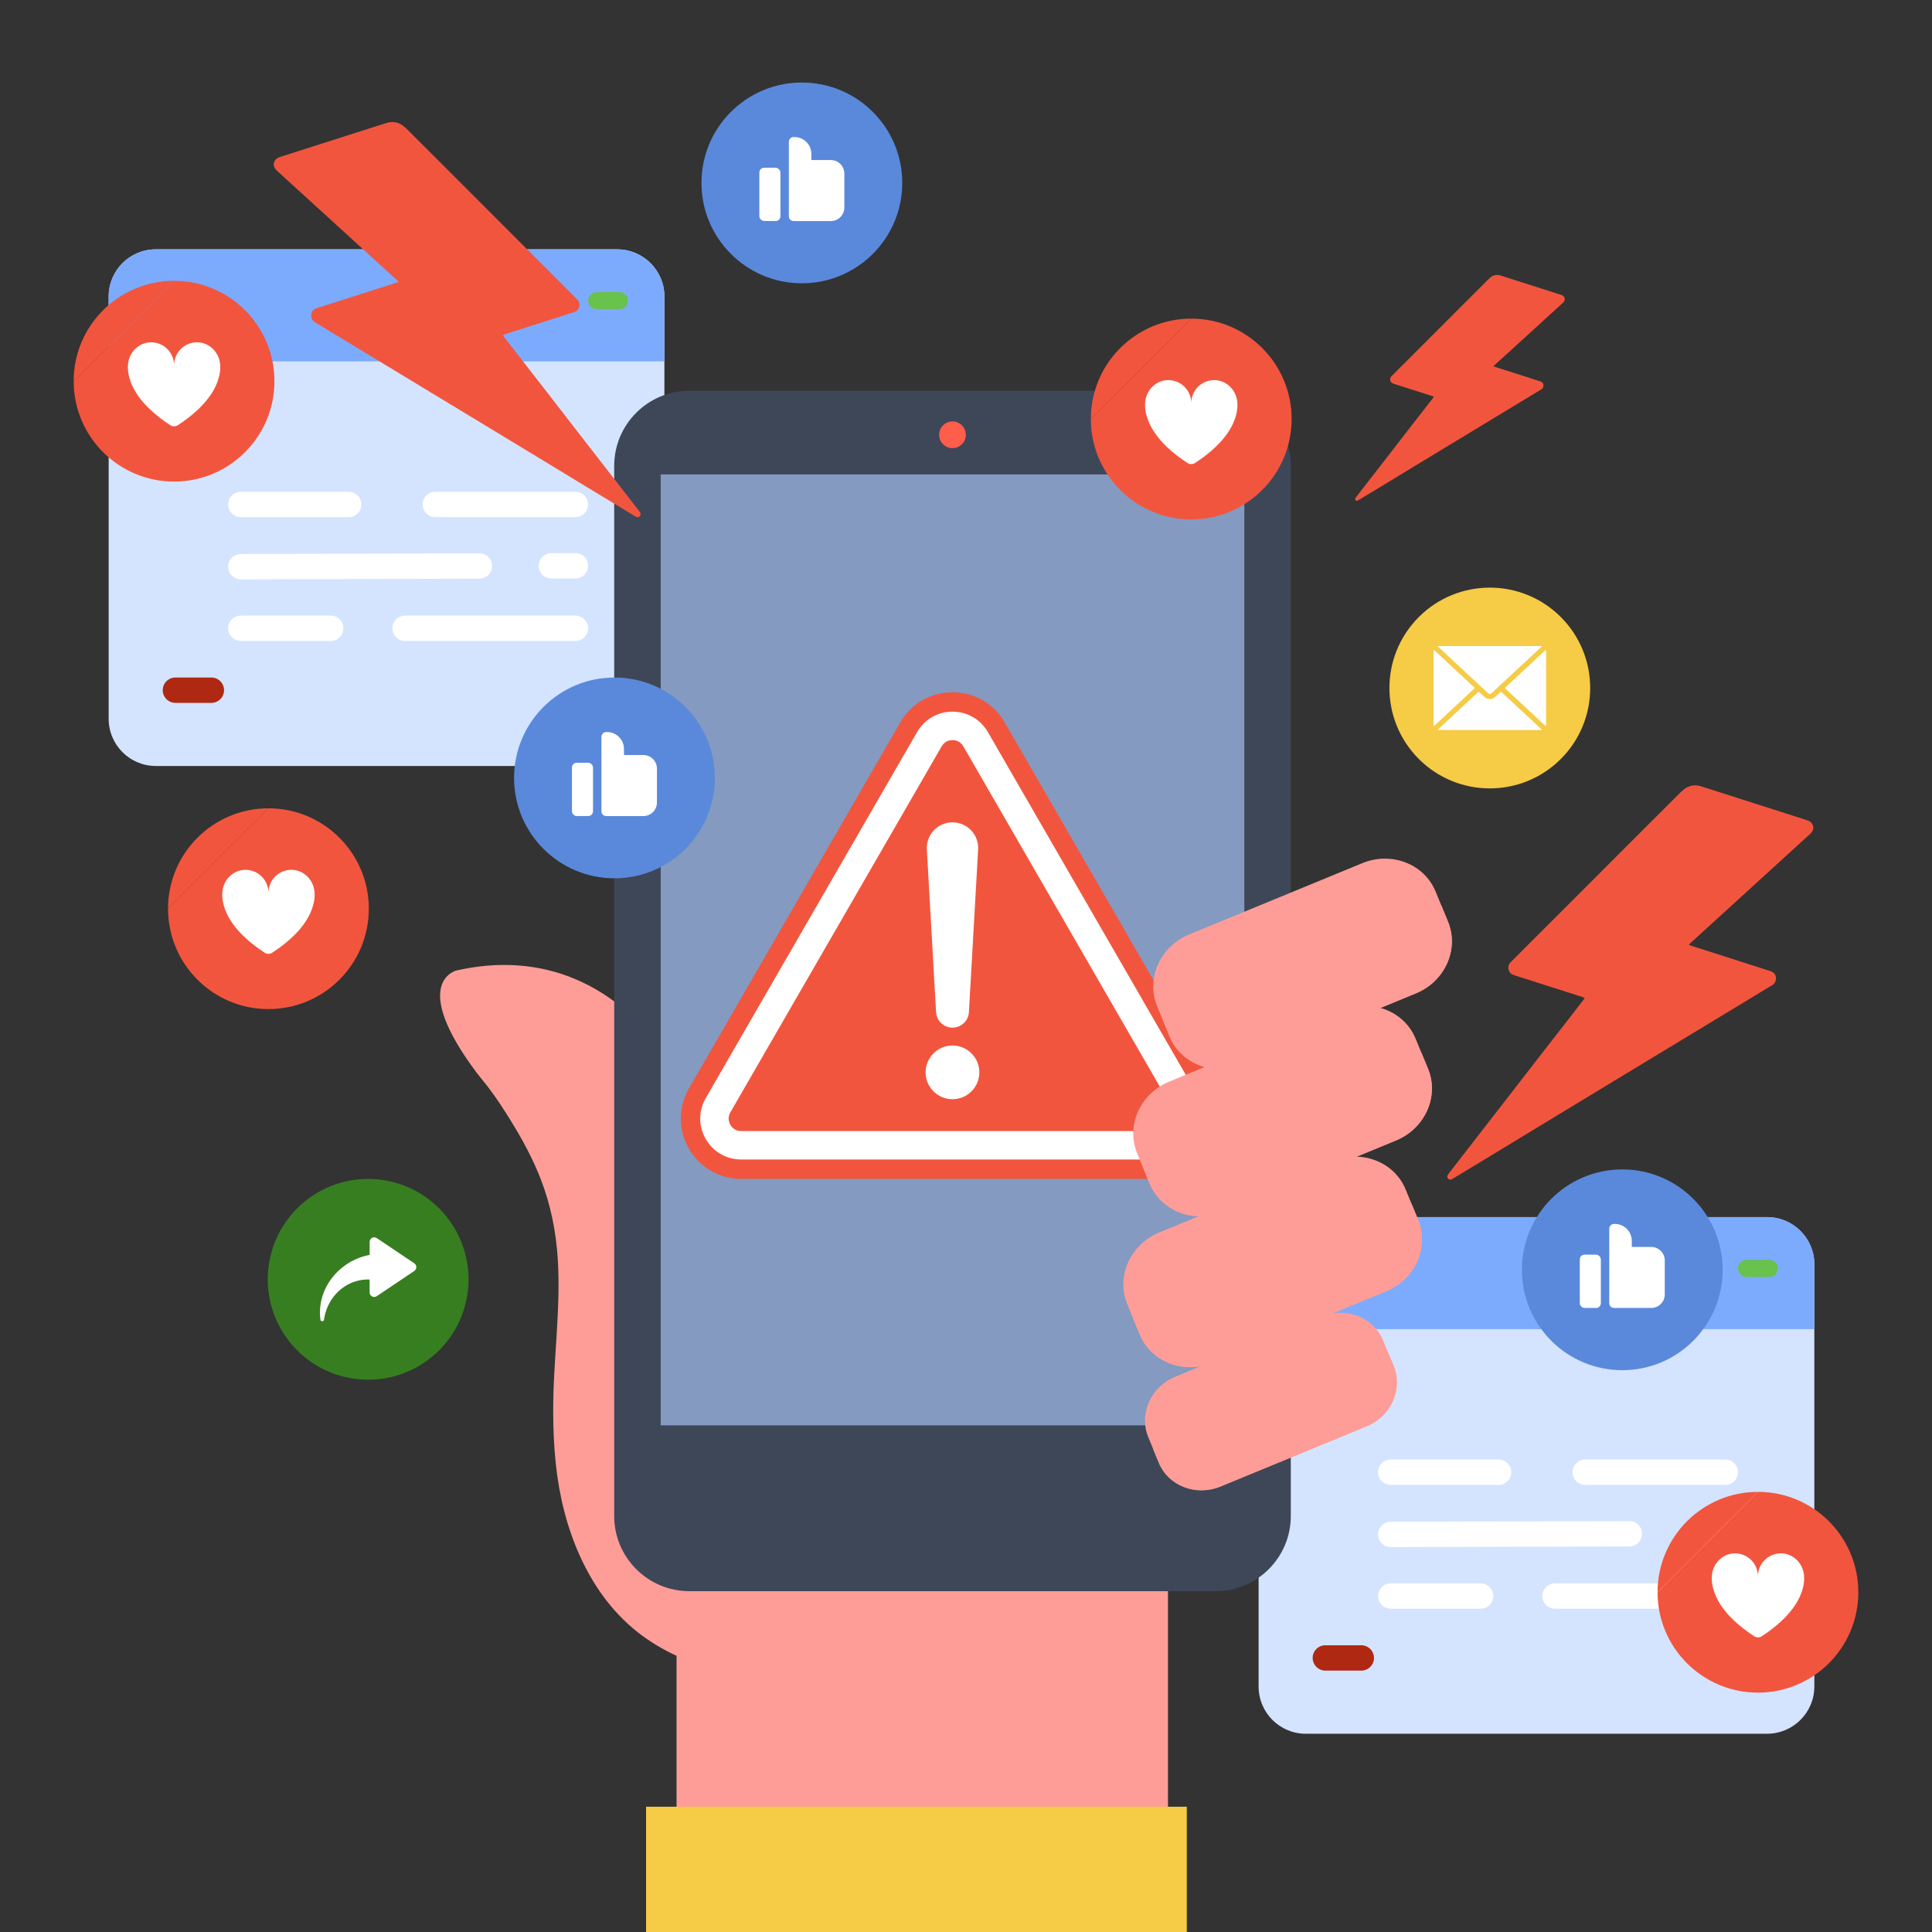 <?xml version="1.0" encoding="UTF-8"?>
<svg id="uuid-4a38173b-26e9-436b-b375-854e3ef4f51d" data-name="Ebene 34" xmlns="http://www.w3.org/2000/svg" viewBox="0 0 1500 1500">
  <rect x="0" y="0" width="1500" height="1500" fill="#333333" stroke="none"/>
  <g>
    <g>
      <g>
        <path d="M515.84,230.15v327.87c0,20.3-16.5,36.69-36.69,36.69H120.94c-20.19,0-36.57-16.38-36.57-36.69V230.15c0-20.19,16.38-36.57,36.57-36.57h358.21c20.19,0,36.69,16.38,36.69,36.57Z" style="fill: #d4e4ff; stroke-width: 0px;"/>
        <path d="M515.84,280.58v-50.42c0-20.19-16.5-36.57-36.69-36.57H120.94c-20.19,0-36.57,16.38-36.57,36.57v50.42h431.47Z" style="fill: #7cabfd; stroke-width: 0px;"/>
        <path d="M433.14,226.83h-51.08c-8.8,0-8.81,13.23,0,13.23h51.08c3.65,0,6.61-2.96,6.61-6.61h0c0-3.65-2.96-6.61-6.61-6.61Z" style="fill: #fff; stroke-width: 0px;"/>
        <path d="M456.59,233.44h0c0,3.65,2.96,6.61,6.61,6.61h17.64c8.8,0,8.81-13.23,0-13.23h-17.64c-3.65,0-6.61,2.96-6.61,6.61Z" style="fill: #68c24c; stroke-width: 0px;"/>
        <path d="M361.59,234.16c0,4.06-3.28,7.34-7.33,7.34s-7.34-3.28-7.34-7.34,3.28-7.33,7.34-7.33,7.33,3.28,7.33,7.33Z" style="fill: #fff; stroke-width: 0px;"/>
        <path d="M270.71,381.84h-83.76c-5.43,0-9.84,4.4-9.84,9.84h0c0,5.43,4.4,9.84,9.84,9.84h83.76c5.43,0,9.83-4.4,9.83-9.84h0c0-5.43-4.4-9.84-9.83-9.84Z" style="fill: #fff; stroke-width: 0px;"/>
        <path d="M328.14,391.67h0c0,5.43,4.4,9.84,9.84,9.84h108.78c5.43,0,9.83-4.4,9.83-9.84h0c0-5.43-4.4-9.84-9.83-9.84h-108.78c-5.43,0-9.84,4.4-9.84,9.84Z" style="fill: #fff; stroke-width: 0px;"/>
        <path d="M372.21,429.62l-185.28.52c-5.42.01-9.81,4.41-9.81,9.83h0c0,5.44,4.42,9.85,9.86,9.84l185.28-.52c5.42-.02,9.81-4.41,9.81-9.84h0c0-5.44-4.42-9.85-9.86-9.84Z" style="fill: #fff; stroke-width: 0px;"/>
        <path d="M428.1,449.14l18.68-.05c5.43-.02,9.82-4.43,9.81-9.86h0c-.02-5.43-4.43-9.82-9.86-9.81l-18.68.05c-5.42.02-9.81,4.41-9.81,9.84h0c0,5.44,4.42,9.85,9.86,9.84Z" style="fill: #fff; stroke-width: 0px;"/>
        <path d="M256.75,477.96h-69.8c-5.43,0-9.84,4.4-9.84,9.84h0c0,5.43,4.4,9.84,9.84,9.84h69.8c5.43,0,9.83-4.4,9.83-9.84h0c0-5.43-4.4-9.84-9.83-9.84Z" style="fill: #fff; stroke-width: 0px;"/>
        <path d="M304.66,487.8h0c0,5.43,4.4,9.84,9.84,9.84h132.26c5.43,0,9.83-4.4,9.83-9.84h0c0-5.43-4.4-9.84-9.83-9.84h-132.26c-5.43,0-9.84,4.4-9.84,9.84Z" style="fill: #fff; stroke-width: 0px;"/>
        <path d="M173.95,535.86h0c0,5.43-4.4,9.84-9.84,9.84h-27.92c-5.43,0-9.84-4.4-9.84-9.84h0c0-5.43,4.4-9.84,9.84-9.84h27.92c5.43,0,9.84,4.4,9.84,9.84Z" style="fill: #ae2812; stroke-width: 0px;"/>
      </g>
      <g>
        <path d="M1408.65,981.51v327.87c0,20.3-16.5,36.69-36.69,36.69h-358.21c-20.19,0-36.57-16.38-36.57-36.69v-327.87c0-20.19,16.38-36.57,36.57-36.57h358.21c20.19,0,36.69,16.38,36.69,36.57Z" style="fill: #d4e4ff; stroke-width: 0px;"/>
        <path d="M1408.65,1031.94v-50.42c0-20.19-16.5-36.57-36.69-36.57h-358.21c-20.19,0-36.57,16.38-36.57,36.57v50.42h431.47Z" style="fill: #7cabfd; stroke-width: 0px;"/>
        <path d="M1325.94,978.19h-51.08c-8.8,0-8.81,13.23,0,13.23h51.08c3.65,0,6.61-2.96,6.61-6.61h0c0-3.65-2.96-6.61-6.61-6.61Z" style="fill: #fff; stroke-width: 0px;"/>
        <path d="M1349.39,984.8h0c0,3.65,2.96,6.61,6.61,6.61h17.64c8.8,0,8.81-13.23,0-13.23h-17.64c-3.65,0-6.61,2.96-6.61,6.61Z" style="fill: #68c24c; stroke-width: 0px;"/>
        <path d="M1254.39,985.52c0,4.06-3.28,7.34-7.33,7.34s-7.34-3.28-7.34-7.34,3.28-7.33,7.34-7.33,7.33,3.28,7.33,7.33Z" style="fill: #fff; stroke-width: 0px;"/>
        <path d="M1163.51,1133.19h-83.76c-5.43,0-9.84,4.4-9.84,9.84h0c0,5.43,4.4,9.84,9.84,9.84h83.76c5.43,0,9.83-4.4,9.83-9.84h0c0-5.43-4.4-9.84-9.83-9.84Z" style="fill: #fff; stroke-width: 0px;"/>
        <path d="M1220.94,1143.03h0c0,5.43,4.4,9.84,9.84,9.84h108.78c5.43,0,9.83-4.4,9.83-9.84h0c0-5.43-4.4-9.84-9.83-9.84h-108.78c-5.43,0-9.84,4.4-9.84,9.84Z" style="fill: #fff; stroke-width: 0px;"/>
        <path d="M1265.01,1180.98l-185.28.52c-5.42.01-9.81,4.41-9.81,9.83h0c0,5.44,4.42,9.85,9.86,9.84l185.28-.52c5.42-.02,9.81-4.41,9.81-9.84h0c0-5.44-4.42-9.85-9.86-9.84Z" style="fill: #fff; stroke-width: 0px;"/>
        <path d="M1320.91,1200.5l18.68-.05c5.43-.02,9.82-4.43,9.81-9.86h0c-.02-5.43-4.43-9.82-9.86-9.81l-18.68.05c-5.42.02-9.81,4.41-9.81,9.84h0c0,5.44,4.42,9.85,9.86,9.84Z" style="fill: #fff; stroke-width: 0px;"/>
        <path d="M1149.55,1229.32h-69.8c-5.43,0-9.84,4.4-9.84,9.84h0c0,5.43,4.4,9.84,9.84,9.84h69.8c5.43,0,9.83-4.4,9.83-9.84h0c0-5.43-4.4-9.84-9.83-9.84Z" style="fill: #fff; stroke-width: 0px;"/>
        <path d="M1197.46,1239.15h0c0,5.43,4.4,9.84,9.84,9.84h132.26c5.43,0,9.83-4.4,9.83-9.84h0c0-5.43-4.4-9.84-9.83-9.84h-132.26c-5.43,0-9.84,4.4-9.84,9.84Z" style="fill: #fff; stroke-width: 0px;"/>
        <path d="M1066.75,1287.22h0c0,5.43-4.4,9.84-9.84,9.84h-27.92c-5.43,0-9.84-4.4-9.84-9.84h0c0-5.43,4.4-9.84,9.84-9.84h27.92c5.43,0,9.84,4.4,9.84,9.84Z" style="fill: #ae2812; stroke-width: 0px;"/>
      </g>
    </g>
    <g>
      <g>
        <path d="M511.87,813.96s-51.1-84.47-157.45-60.48c0,0-37.33,8.72,15.84,79.63,2.54,3.38,5.77,7.09,8.4,10.52,6.59,8.58,12.51,17.71,18.19,26.91,8.86,14.35,16.9,29.27,23.01,45.01,7.63,19.67,11.79,40.38,13.16,61.41,2.58,39.57-3.66,79.45-3.52,119.1.04,13.35.56,26.7,1.96,39.97,1.33,12.51,3.45,24.94,6.58,37.12,3.03,11.76,6.98,23.28,11.96,34.36,5.01,11.15,11.06,21.86,18.28,31.73,7.71,10.55,16.78,20.1,27.06,28.18,9.21,7.24,19.32,13.24,29.94,18.16v167.59h381.46v-261.9l-394.86-377.32Z" style="fill: #fe9d97; stroke-width: 0px;"/>
        <g style="opacity: .7;">
          <polygon points="546.98 1235.39 769.5 1426.74 906.73 1426.74 906.73 1235.39 546.98 1235.39" style="fill: #fe9d97; stroke-width: 0px;"/>
        </g>
      </g>
      <g>
        <path d="M1002.18,1176.99c0,32.25-26.15,58.4-58.39,58.4h-408.53c-32.26,0-58.41-26.14-58.41-58.4V361.77c0-32.25,26.15-58.4,58.41-58.4h408.53c32.24,0,58.39,26.14,58.39,58.4v815.22Z" style="fill: #3e4758; stroke-width: 0px;"/>
        <rect x="512.96" y="368.34" width="453.12" height="738.29" style="fill: #849ac1; stroke-width: 0px;"/>
        <path d="M749.87,337.58c0,5.72-4.64,10.36-10.36,10.36s-10.36-4.64-10.36-10.36,4.64-10.36,10.36-10.36,10.36,4.64,10.36,10.36Z" style="fill: #ff5e4c; stroke-width: 0px;"/>
      </g>
      <g>
        <g>
          <g>
            <path d="M721.56,573.93l-164.07,284.17c-7.98,13.82,1.99,31.09,17.95,31.09h328.13c15.96,0,25.93-17.27,17.95-31.09l-164.07-284.17c-7.98-13.82-27.93-13.82-35.9,0Z" style="fill: #f2553e; stroke-width: 0px;"/>
            <path d="M903.58,915.26h-328.13c-16.92,0-32.07-8.75-40.53-23.4-8.46-14.65-8.46-32.15,0-46.8l164.07-284.17c8.46-14.65,23.61-23.4,40.53-23.4s32.07,8.75,40.53,23.4l164.07,284.17c8.46,14.65,8.46,32.14,0,46.8-8.46,14.65-23.61,23.4-40.53,23.4ZM584.69,863.13h309.64l-154.82-268.15-154.82,268.15ZM744.13,586.96h0s0,0,0,0h0Z" style="fill: #f2553e; stroke-width: 0px;"/>
          </g>
          <path d="M931.08,852.59l-164.07-284.17c-5.74-9.94-16.02-15.88-27.5-15.88s-21.76,5.94-27.5,15.88l-164.07,284.17c-5.74,9.94-5.74,21.81,0,31.75,5.74,9.94,16.02,15.88,27.5,15.88h328.13c11.48,0,21.76-5.94,27.5-15.88,5.74-9.94,5.74-21.81,0-31.75ZM911.98,873.32c-.84,1.46-3.35,4.85-8.4,4.85h-328.13c-5.06,0-7.56-3.39-8.4-4.85-.84-1.46-2.53-5.33,0-9.71l164.07-284.17c2.53-4.38,6.72-4.85,8.41-4.85s5.88.47,8.4,4.85l164.07,284.17c2.53,4.38.84,8.25,0,9.71Z" style="fill: #fff; stroke-width: 0px;"/>
        </g>
        <circle cx="739.51" cy="832.58" r="20.85" transform="translate(-372.13 766.77) rotate(-45)" style="fill: #fff; stroke-width: 0px;"/>
        <path d="M726.76,785.8l-7.15-126.28c-.62-10.99,7.78-20.41,18.78-21.03s20.41,7.78,21.03,18.78c.04.75.04,1.52,0,2.25l-7.15,126.28c-.4,7.04-6.43,12.43-13.47,12.03-6.56-.37-11.67-5.62-12.03-12.03Z" style="fill: #fff; stroke-width: 0px;"/>
      </g>
      <polygon points="714.18 1402.74 501.61 1402.74 501.61 1500 714.18 1500 921.43 1500 921.43 1402.74 714.18 1402.74" style="fill: #f6cb45; stroke-width: 0px;"/>
      <g>
        <path d="M1124.24,715.67c8.82,21.42-2.34,46.32-24.91,55.62l-134.38,55.34c-22.59,9.3-48.05-.53-56.87-21.95l-9.71-23.56c-8.81-21.41,2.35-46.32,24.92-55.63l134.38-55.34c22.59-9.3,48.06.53,56.87,21.95l9.7,23.55Z" style="fill: #fe9d97; stroke-width: 0px;"/>
        <path d="M902.95,792.23l5.06,12.29c8.82,21.41,34.28,31.25,56.87,21.94l134.37-55.34c22.59-9.3,33.75-34.21,24.94-55.63l-5.07-12.28-216.17,89.02Z" style="fill: #fe9d97; stroke-width: 0px;"/>
      </g>
      <g>
        <path d="M1108.75,829.91c8.81,21.42-2.34,46.33-24.92,55.62l-134.39,55.35c-22.57,9.3-48.03-.53-56.86-21.95l-9.7-23.56c-8.82-21.41,2.34-46.33,24.94-55.63l134.37-55.33c22.59-9.3,48.05.51,56.86,21.94l9.7,23.56Z" style="fill: #fe9d97; stroke-width: 0px;"/>
        <path d="M887.45,906.46l5.06,12.3c8.82,21.42,34.29,31.25,56.87,21.93l134.38-55.33c22.59-9.31,33.74-34.21,24.93-55.63l-5.07-12.29-216.17,89.01Z" style="fill: #fe9d97; stroke-width: 0px;"/>
      </g>
      <g>
        <path d="M1101.04,947.04c8.82,21.42-2.33,46.31-24.92,55.62l-134.38,55.34c-22.58,9.3-48.05-.53-56.87-21.95l-9.7-23.55c-8.83-21.42,2.34-46.33,24.93-55.64l134.37-55.34c22.59-9.3,48.05.52,56.87,21.95l9.69,23.56Z" style="fill: #fe9d97; stroke-width: 0px;"/>
        <path d="M879.75,1023.59l5.06,12.3c8.82,21.42,34.28,31.24,56.86,21.94l134.37-55.34c22.59-9.3,33.75-34.21,24.93-55.62l-5.07-12.3-216.16,89.02Z" style="fill: #fe9d97; stroke-width: 0px;"/>
      </g>
      <path d="M1082.02,1060.54c7.44,18.08-1.97,39.09-21.03,46.92l-113.34,46.69c-19.05,7.86-40.53-.44-47.96-18.51l-8.19-19.86c-7.43-18.07,1.97-39.08,21.02-46.92l113.35-46.68c19.05-7.85,40.52.44,47.96,18.5l8.19,19.86Z" style="fill: #fe9d97; stroke-width: 0px;"/>
      <path d="M895.35,1125.12l4.27,10.38c7.44,18.06,28.92,26.36,47.97,18.5l113.34-46.68c19.06-7.84,28.47-28.84,21.02-46.92l-4.27-10.37-182.34,75.09Z" style="fill: #fe9d97; stroke-width: 0px;"/>
    </g>
    <g id="uuid-ab789aac-36a6-4334-9b04-f52147234b73" data-name="qWYQJH">
      <path d="M1159.53,284.39c.45.17.75.3,1.06.4,11.65,3.73,23.31,7.45,34.95,11.2.61.2,1.24.48,1.73.88,1.59,1.31,1.45,4.25-.65,5.47-2.59,1.5-5.12,3.09-7.68,4.64-10.82,6.56-21.65,13.11-32.48,19.67-10.22,6.19-20.43,12.37-30.65,18.56-9.78,5.92-19.55,11.84-29.32,17.77-7.77,4.72-15.54,9.44-23.31,14.16-6.12,3.71-12.24,7.41-18.36,11.11-1.19.72-1.75.73-2.31.13-.61-.67-.5-1.3.37-2.42,4.68-6.03,9.36-12.07,14.04-18.1,4.58-5.9,9.16-11.79,13.74-17.7,4.14-5.34,8.26-10.69,12.39-16.03,3.79-4.89,7.6-9.76,11.4-14.64,2.76-3.55,5.52-7.11,8.28-10.67.17-.22.3-.46.52-.8-.42-.17-.74-.33-1.07-.44-10.02-3.21-20.04-6.42-30.07-9.61-1.34-.43-2.37-1.11-2.72-2.54-.32-1.31.06-2.43.98-3.36,2.93-2.95,5.88-5.9,8.82-8.84,4.13-4.13,8.27-8.26,12.4-12.39,4.7-4.69,9.39-9.39,14.09-14.09,5.4-5.4,10.79-10.82,16.19-16.22,7.05-7.05,14.11-14.11,21.18-21.15,1.39-1.39,2.74-2.84,4.26-4.08,2.25-1.84,4.91-2.28,7.66-1.41,15.71,4.99,31.41,10.03,47.11,15.05,3.09.99,3.78,3.96,1.38,6.15-8.35,7.64-16.72,15.25-25.08,22.87-7.37,6.72-14.74,13.45-22.11,20.17-1.98,1.81-3.97,3.6-5.95,5.41-.24.22-.46.48-.79.83Z" style="fill: #f2553e; stroke-width: 0px;"/>
    </g>
    <g id="uuid-f844f718-d965-4421-8599-ac1a31e00184" data-name="qWYQJH">
      <path d="M1311.16,733.54c.78.3,1.3.53,1.85.71,20.34,6.51,40.69,13.01,61.02,19.55,1.07.34,2.16.84,3.02,1.54,2.78,2.29,2.53,7.42-1.13,9.55-4.52,2.62-8.95,5.4-13.42,8.11-18.9,11.45-37.8,22.89-56.7,34.34-17.83,10.8-35.67,21.59-53.5,32.4-17.07,10.34-34.13,20.68-51.19,31.03-13.57,8.23-27.12,16.49-40.69,24.72-10.68,6.48-21.37,12.94-32.06,19.4-2.08,1.25-3.06,1.28-4.03.22-1.07-1.17-.87-2.27.64-4.22,8.18-10.53,16.34-21.07,24.52-31.61,7.99-10.3,16-20.59,23.99-30.9,7.22-9.32,14.41-18.66,21.64-27.98,6.62-8.53,13.28-17.04,19.91-25.56,4.83-6.2,9.64-12.42,14.45-18.63.29-.38.53-.81.91-1.39-.73-.3-1.29-.58-1.87-.77-17.5-5.6-34.99-11.21-52.5-16.78-2.34-.74-4.13-1.94-4.76-4.44-.57-2.29.1-4.24,1.72-5.87,5.12-5.15,10.26-10.29,15.4-15.43,7.21-7.21,14.44-14.41,21.65-21.62,8.2-8.19,16.4-16.39,24.59-24.59,9.43-9.44,18.84-18.88,28.27-28.31,12.32-12.32,24.64-24.63,36.97-36.93,2.43-2.42,4.78-4.95,7.43-7.12,3.93-3.22,8.58-3.98,13.38-2.46,27.43,8.71,54.83,17.5,82.24,26.28,5.4,1.73,6.6,6.91,2.41,10.74-14.58,13.33-29.2,26.62-43.79,39.93-12.87,11.74-25.73,23.48-38.6,35.22-3.46,3.15-6.93,6.29-10.38,9.44-.42.39-.8.83-1.38,1.45Z" style="fill: #f2553e; stroke-width: 0px;"/>
    </g>
    <g id="uuid-21a6d6c3-c636-42b6-8009-9aec2ce95a19" data-name="qWYQJH">
      <path d="M309.43,218.81c-.78.3-1.31.53-1.85.71-20.39,6.53-40.78,13.04-61.17,19.59-1.07.34-2.17.84-3.02,1.55-2.78,2.3-2.54,7.44,1.13,9.57,4.53,2.63,8.97,5.41,13.45,8.13,18.94,11.47,37.89,22.95,56.83,34.42,17.88,10.82,35.76,21.64,53.63,32.47,17.11,10.36,34.21,20.73,51.31,31.1,13.6,8.25,27.19,16.53,40.79,24.78,10.7,6.49,21.42,12.97,32.14,19.45,2.08,1.26,3.07,1.28,4.04.22,1.07-1.17.88-2.27-.65-4.23-8.2-10.56-16.38-21.12-24.57-31.68-8.01-10.32-16.04-20.64-24.04-30.97-7.24-9.34-14.45-18.71-21.69-28.04-6.64-8.55-13.31-17.08-19.95-25.62-4.84-6.22-9.66-12.45-14.48-18.68-.3-.38-.53-.81-.91-1.4.73-.3,1.29-.58,1.88-.77,17.54-5.62,35.07-11.23,52.62-16.81,2.34-.74,4.14-1.94,4.77-4.45.57-2.29-.1-4.25-1.72-5.88-5.13-5.17-10.28-10.32-15.43-15.46-7.23-7.23-14.47-14.45-21.7-21.67-8.22-8.21-16.44-16.43-24.65-24.65-9.45-9.46-18.88-18.93-28.34-28.38-12.35-12.34-24.69-24.68-37.06-37.01-2.44-2.43-4.79-4.97-7.45-7.14-3.94-3.22-8.6-3.99-13.41-2.46-27.49,8.73-54.96,17.54-82.43,26.34-5.41,1.73-6.61,6.93-2.42,10.77,14.61,13.36,29.26,26.68,43.9,40.02,12.9,11.76,25.79,23.54,38.69,35.3,3.46,3.16,6.94,6.3,10.41,9.46.43.39.8.83,1.38,1.45Z" style="fill: #f2553e; stroke-width: 0px;"/>
    </g>
  </g>
  <path d="M477.06,681.91c-43.05,0-77.94-34.9-77.94-77.94s34.9-77.94,77.94-77.94,77.94,34.9,77.94,77.94-34.9,77.94-77.94,77.94" style="fill: #5a89db; stroke-width: 0px;"/>
  <g>
    <rect x="444.06" y="592.21" width="16.36" height="41.37" rx="3.69" ry="3.69" style="fill: #fff; stroke-width: 0px;"/>
    <path d="M499.52,586.2h-15.07v-4.66c0-7.6-6.43-13.7-14.15-13.16-1.84.13-3.34,1.82-3.34,3.66v57.86c0,2.04,1.65,3.69,3.69,3.69h28.87c5.82,0,10.53-4.72,10.53-10.53v-26.32c0-5.82-4.72-10.53-10.53-10.53Z" style="fill: #fff; stroke-width: 0px;"/>
  </g>
  <g>
    <circle cx="1156.69" cy="534.17" r="77.94" transform="translate(-38.93 974.36) rotate(-45)" style="fill: #f6cb45; stroke-width: 0px;"/>
    <g>
      <path d="M1200.2,563.88c.1-.36.18-.72.18-1.11v-57.19c0-.39-.07-.76-.18-1.11l-31.92,29.71,31.92,29.71Z" style="fill: #fff; stroke-width: 0px;"/>
      <path d="M1155.32,538.19c.77.71,1.97.71,2.74,0l39.24-36.52c-.3-.07-.61-.12-.94-.12h-79.34c-.33,0-.64.05-.94.12l39.24,36.52Z" style="fill: #fff; stroke-width: 0px;"/>
      <path d="M1165.33,536.92l-4.53,4.22c-1.15,1.07-2.63,1.61-4.11,1.61s-2.96-.54-4.11-1.61l-4.53-4.22-31.97,29.75c.3.07.61.12.94.12h79.34c.33,0,.64-.05.94-.12l-31.97-29.75Z" style="fill: #fff; stroke-width: 0px;"/>
      <path d="M1113.17,504.46c-.1.36-.18.72-.18,1.11v57.19c0,.39.07.76.18,1.11l31.92-29.71-31.92-29.71Z" style="fill: #fff; stroke-width: 0px;"/>
    </g>
  </g>
  <g>
    <circle cx="285.82" cy="993.22" r="77.94" transform="translate(-740.36 1116.26) rotate(-80.78)" style="fill: #377e21; stroke-width: 0px;"/>
    <path d="M321.68,980.86l-29.17-19.62c-2.35-1.58-5.52.1-5.52,2.94v10.13c-23.43,4.35-41.44,26.14-38.2,50.31.22,1.61,2.56,1.6,2.77,0,1.35-9.93,6.69-19.1,14.6-24.82,6.07-4.46,13.51-6.72,20.82-6.38v10.01c0,2.84,3.17,4.52,5.52,2.94l29.17-19.62c2.09-1.4,2.09-4.48,0-5.88Z" style="fill: #fff; stroke-width: 0px;"/>
  </g>
  <path d="M135.14,218.02c43.05,0,77.94,34.9,77.94,77.94s-34.9,77.94-77.94,77.94-77.94-34.9-77.94-77.94" style="fill: #f2553e; stroke-width: 0px;"/>
  <path d="M57.19,295.97c0-43.05,34.9-77.94,77.94-77.94" style="fill: #f2553e; stroke-width: 0px;"/>
  <path d="M170.85,282.33c-1-9.11-8.57-16.57-17.89-16.57-9.84,0-17.82,7.98-17.82,17.82,0-9.84-7.98-17.82-17.82-17.82-9.33,0-16.89,7.46-17.89,16.57-.52,4.72.36,9.55,1.97,13.98,3.04,8.38,8.75,15.58,15.17,21.65,4.81,4.55,10.12,8.56,15.67,12.17,1.76,1.15,4.05,1.15,5.81,0,5.55-3.61,10.86-7.62,15.67-12.17,6.41-6.07,12.13-13.27,15.17-21.65,1.61-4.43,2.49-9.26,1.97-13.98Z" style="fill: #fff; stroke-width: 0px;"/>
  <g>
    <circle cx="1259.53" cy="985.87" r="77.94" style="fill: #5a89db; stroke-width: 0px;"/>
    <g>
      <rect x="1226.54" y="974.12" width="16.36" height="41.37" rx="3.69" ry="3.69" style="fill: #fff; stroke-width: 0px;"/>
      <path d="M1281.99,968.1h-15.07v-4.66c0-7.6-6.43-13.7-14.15-13.16-1.84.13-3.34,1.82-3.34,3.66v57.86c0,2.04,1.65,3.69,3.69,3.69h28.87c5.82,0,10.53-4.72,10.53-10.53v-26.32c0-5.82-4.72-10.53-10.53-10.53Z" style="fill: #fff; stroke-width: 0px;"/>
    </g>
  </g>
  <g>
    <path d="M924.87,247.38c43.05,0,77.94,34.9,77.94,77.94s-34.9,77.94-77.94,77.94-77.94-34.9-77.94-77.94" style="fill: #f2553e; stroke-width: 0px;"/>
    <path d="M846.93,325.32c0-43.05,34.9-77.94,77.94-77.94" style="fill: #f2553e; stroke-width: 0px;"/>
    <path d="M960.59,311.68c-1-9.11-8.57-16.57-17.89-16.57-9.84,0-17.82,7.98-17.82,17.82,0-9.84-7.98-17.82-17.82-17.82-9.33,0-16.89,7.46-17.89,16.57-.52,4.72.36,9.55,1.97,13.98,3.04,8.38,8.75,15.58,15.17,21.65,4.81,4.55,10.12,8.56,15.67,12.17,1.76,1.15,4.05,1.15,5.81,0,5.55-3.61,10.86-7.62,15.67-12.17,6.41-6.07,12.13-13.27,15.17-21.65,1.61-4.43,2.49-9.26,1.97-13.98Z" style="fill: #fff; stroke-width: 0px;"/>
  </g>
  <g>
    <path d="M622.56,219.95c-43.05,0-77.94-34.9-77.94-77.94s34.9-77.94,77.94-77.94,77.94,34.9,77.94,77.94-34.9,77.94-77.94,77.94" style="fill: #5a89db; stroke-width: 0px;"/>
    <g>
      <rect x="589.56" y="130.25" width="16.36" height="41.37" rx="3.69" ry="3.69" style="fill: #fff; stroke-width: 0px;"/>
      <path d="M645.02,124.24h-15.07v-4.66c0-7.6-6.43-13.7-14.15-13.16-1.84.13-3.34,1.82-3.34,3.66v57.86c0,2.04,1.65,3.69,3.69,3.69h28.87c5.82,0,10.53-4.72,10.53-10.53v-26.32c0-5.82-4.72-10.53-10.53-10.53Z" style="fill: #fff; stroke-width: 0px;"/>
    </g>
  </g>
  <g>
    <path d="M208.41,627.58c43.05,0,77.94,34.9,77.94,77.94s-34.9,77.94-77.94,77.94-77.94-34.9-77.94-77.94" style="fill: #f2553e; stroke-width: 0px;"/>
    <path d="M130.46,705.52c0-43.05,34.9-77.94,77.94-77.94" style="fill: #f2553e; stroke-width: 0px;"/>
    <path d="M244.12,691.89c-1-9.11-8.57-16.57-17.89-16.57-9.84,0-17.82,7.98-17.82,17.82,0-9.84-7.98-17.82-17.82-17.82-9.33,0-16.89,7.46-17.89,16.57-.52,4.72.36,9.55,1.97,13.98,3.04,8.38,8.75,15.58,15.17,21.65,4.81,4.55,10.12,8.56,15.67,12.17,1.76,1.15,4.05,1.15,5.81,0,5.55-3.61,10.86-7.62,15.67-12.17,6.41-6.07,12.13-13.27,15.17-21.65,1.61-4.43,2.49-9.26,1.97-13.98Z" style="fill: #fff; stroke-width: 0px;"/>
  </g>
  <g>
    <path d="M1364.86,1158.28c43.05,0,77.94,34.9,77.94,77.94s-34.9,77.94-77.94,77.94-77.94-34.9-77.94-77.94" style="fill: #f2553e; stroke-width: 0px;"/>
    <path d="M1286.92,1236.23c0-43.05,34.9-77.94,77.94-77.94" style="fill: #f2553e; stroke-width: 0px;"/>
    <path d="M1400.58,1222.59c-1-9.11-8.57-16.57-17.89-16.57-9.84,0-17.82,7.98-17.82,17.82,0-9.84-7.98-17.82-17.82-17.82-9.33,0-16.89,7.46-17.89,16.57-.52,4.72.36,9.55,1.97,13.98,3.04,8.38,8.75,15.58,15.17,21.65,4.81,4.55,10.12,8.56,15.67,12.17,1.76,1.15,4.05,1.15,5.81,0,5.55-3.61,10.86-7.62,15.67-12.17,6.41-6.07,12.13-13.27,15.17-21.65,1.61-4.43,2.49-9.26,1.97-13.98Z" style="fill: #fff; stroke-width: 0px;"/>
  </g>
</svg>